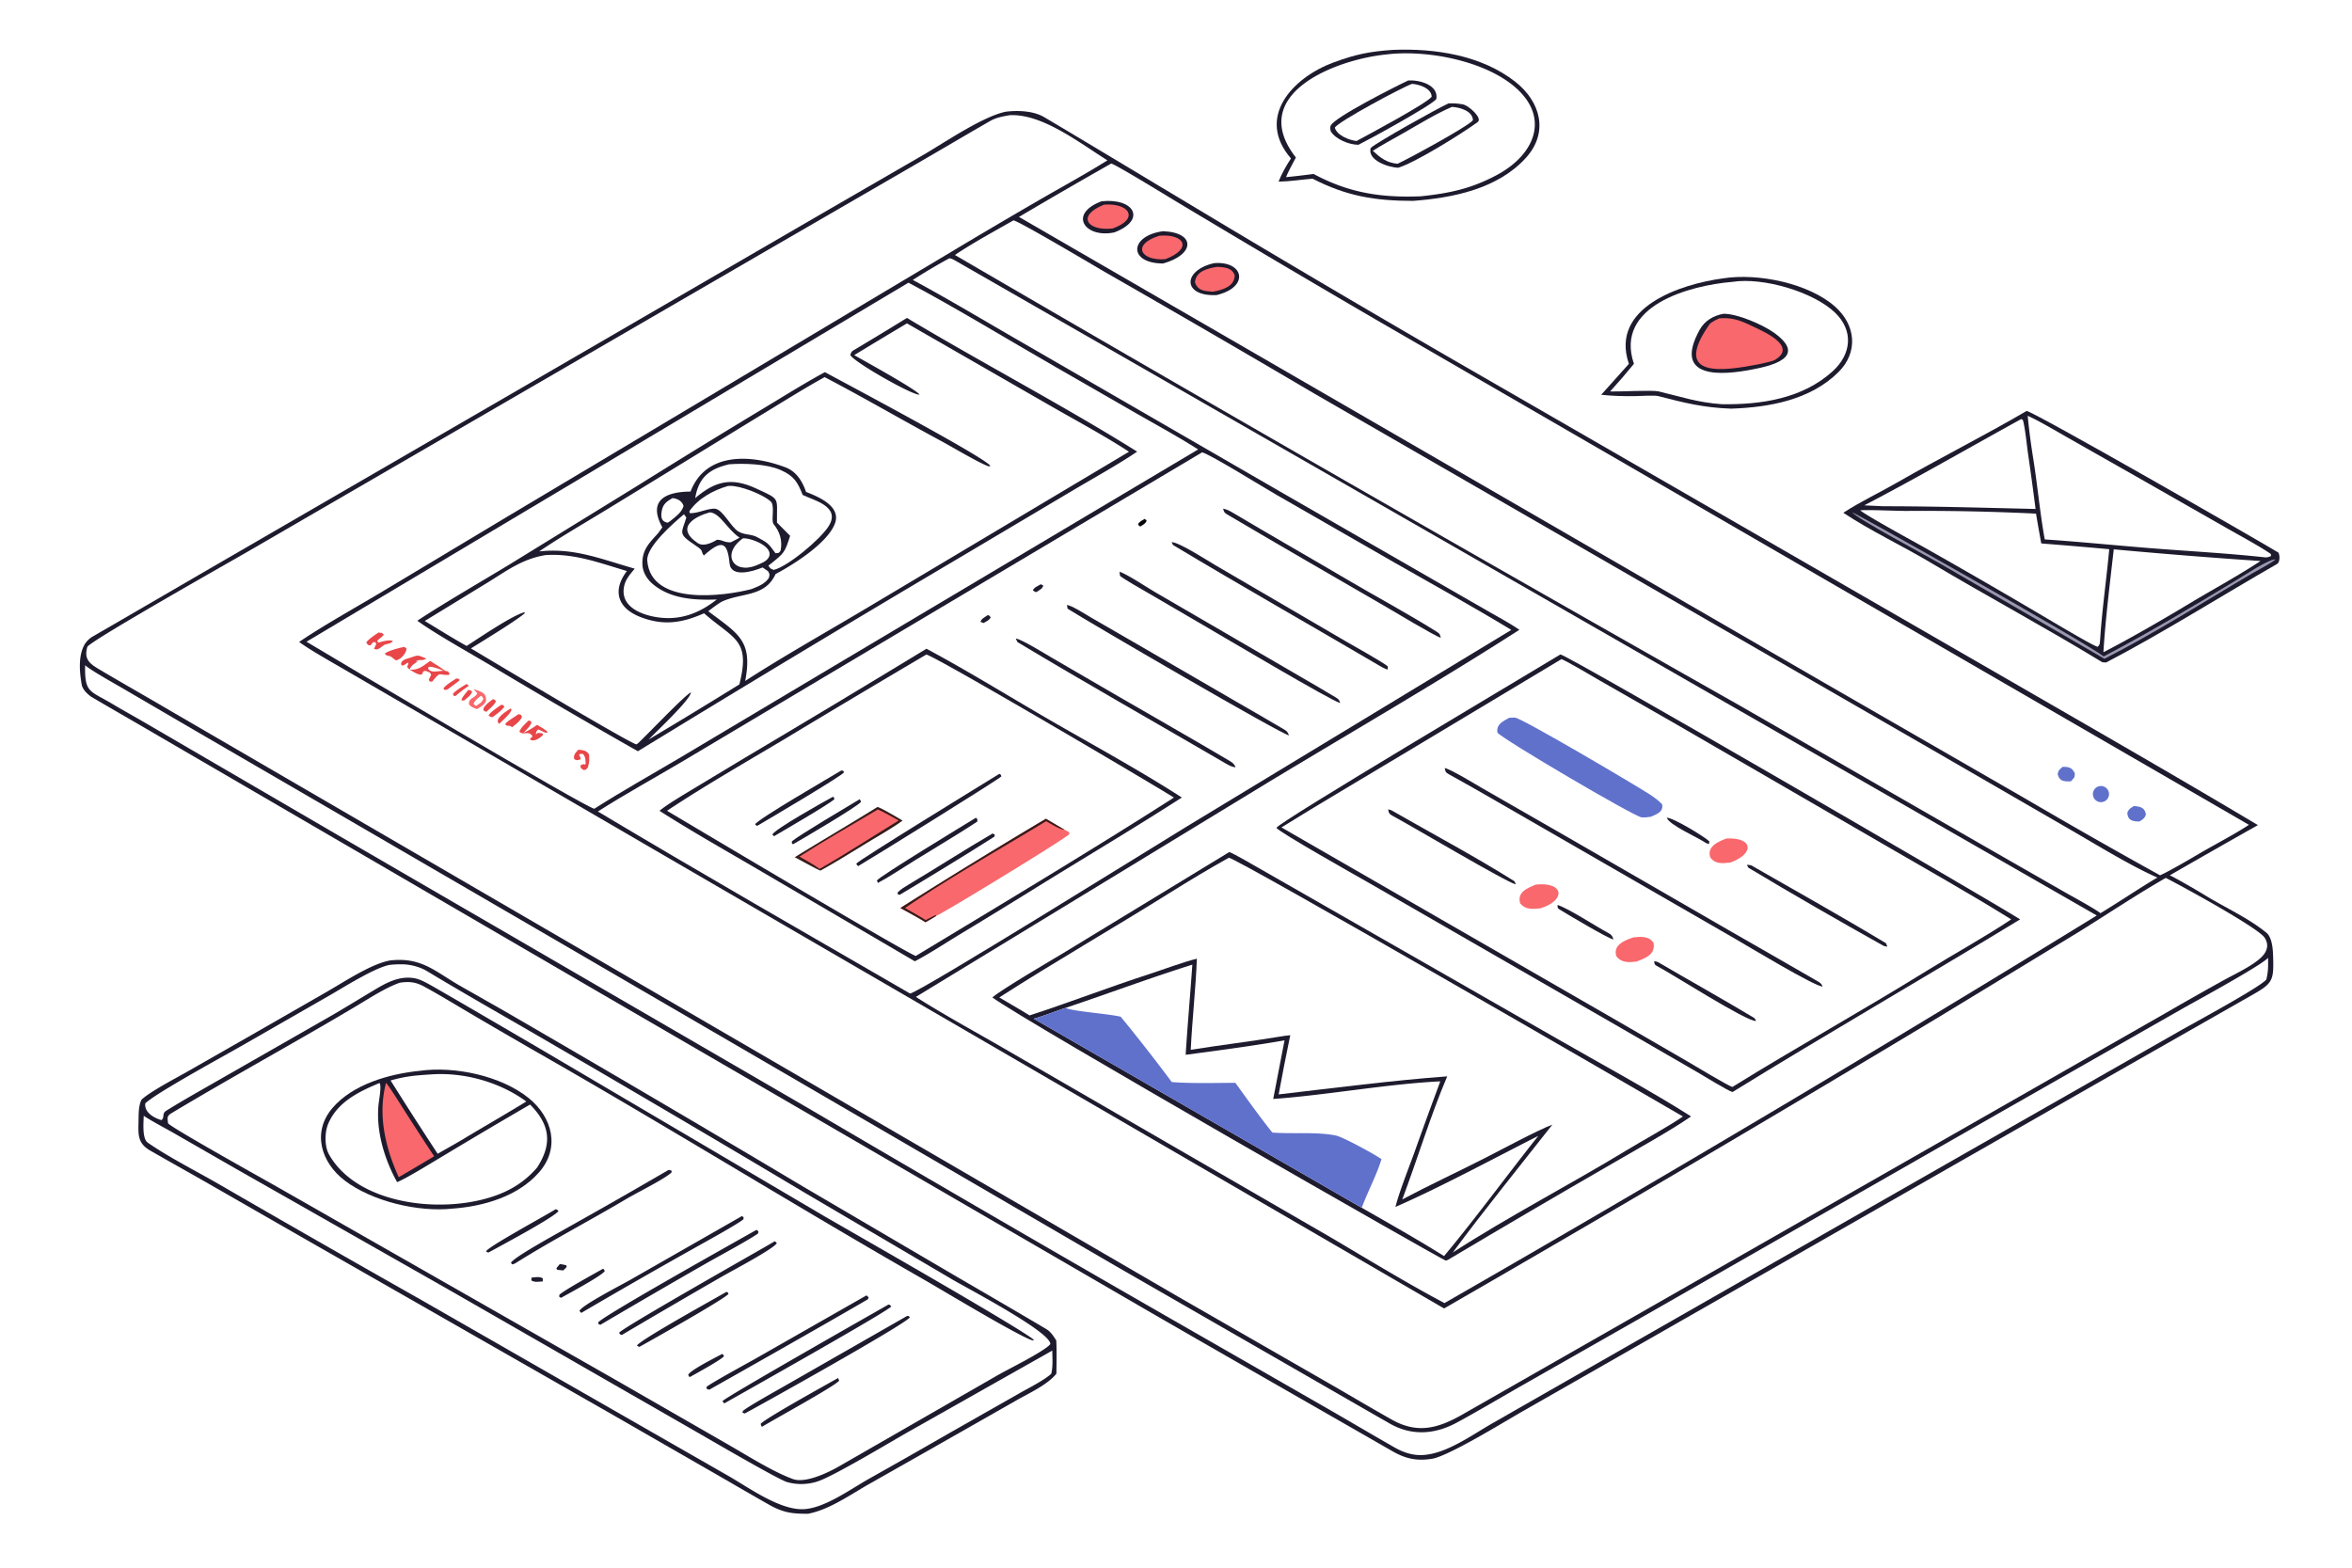 <svg xmlns="http://www.w3.org/2000/svg" width="1536" height="1024" preserveAspectRatio="none" style="display:block" viewBox="0 0 2048 1365"><path fill="#FFF" d="M0 0h2048v1365H0V0z"/><path fill="#1D1B2D" d="M875.832 97.253c10.679-1.282 24.078-.777 33.501 4.808 39.19 23.226 78.356 46.965 117.457 70.33a16392.97 16392.97 0 0 0 239.12 141.113l480.53 277.028c72.8 42.095 147.46 84.817 219.62 127.901a8777.728 8777.728 0 0 0-76.72 43.712c1.91.917 3.78 1.887 5.63 2.909 8.28 4.605 17.2 9.647 25.2 14.559 17.83 10.946 37.77 19.682 53.89 33.003 4.85 5.014 5.13 15.523 5.3 21.534.54 18.99-.57 22.072-16.74 31.299-56.79 32.4-114.25 64.989-170.97 97.407l-350.68 200.264-115.41 65.87c-16.19 9.23-62.03 37.52-77.69 41.01-13.86 2.44-23.83.24-35.69-6.57-69.9-40.13-140.02-80.13-209.82-120.41L527.272 867.327 211.098 683.298l-89.723-52.226c-13.801-8.02-27.95-16.119-41.707-24.24-3.323-2.252-7.735-6.398-8.476-10.534-1.945-10.853-3.225-25.059 2.418-35.056 1.56-2.764 4.363-5.419 7.02-6.955 41.062-23.745 82.032-47.651 123.079-71.422L455.303 337.07 715.73 185.902l89.063-51.515c18.644-10.88 50.881-32.971 71.039-37.134z"/><path fill="#FFF" d="M826.594 224.921c2.119.002 5.385 2.088 7.381 3.227l991.765 568.979a22018.491 22018.491 0 0 1-557.22 331.313l-10.73 6.16c-32.59-17.19-67.32-38.5-99.13-57.25l-114.21-66.07-166.352-96.159c-25.736-14.982-55.919-31.31-80.602-47.111l306.694-186.774c71.1-42.967 149.18-88.125 218.78-132.842-6.98-5.014-19.61-11.827-27.38-16.304l-46.16-26.528-135.61-78.014-223.919-129.415c-31.386-18.038-63.325-37.308-95.072-54.381a496.868 496.868 0 0 1 31.765-18.831z"/><path fill="#1D1B2D" d="M1358.71 569.833c5.72.231 364.9 208.586 400.33 230.664-82.79 50.427-168.35 99.664-250.45 150.351-3.39-.681-25.97-14.577-31.05-17.533l-65.48-37.865-219.74-126.527c-9.28-5.317-79.25-44.597-80.84-48.148 2.14-5.185 219.17-133.868 247.23-150.942z"/><path fill="#FFF" d="M1359.61 573.915c4.71 1.63 27.04 14.966 33.03 18.421l67.41 38.565 178.59 103.429c37.32 21.717 76.09 43.455 112.62 66.181-22.24 14.909-50.42 30.445-73.46 44.702-55.71 34.47-113.69 66.775-169.33 101.218-3.8-1.012-33.66-19.012-39.6-22.497l-64.43-37.286-288.63-166.213c33.71-20.945 69.25-41.762 103.33-62.266l140.47-84.254z"/><path fill="#6071CC" d="M1314.11 624.993c1.63-.125 3.26-.217 4.9-.204 5.48.043 104.27 58.359 117.47 66.886 3.89 2.515 7.5 5.242 10.78 8.518 1.44 6.758-4.49 8.559-9.67 10.941-2.7.401-5.49.789-8.22.514-6.49-.654-121.21-68.123-125.5-73.764-1.06-7.307 4.7-9.766 10.24-12.891z"/><path fill="#1D1B2D" d="M1257.97 668.796c4.31.306 28.37 15.028 33.69 18.073l72.06 41.346 140.93 81.34c25.54 14.711 51.23 29.31 76.74 44.084 2.83 1.642 4.51 2.383 5.63 5.344-6.4.26-66.51-35.993-75.79-41.357l-111.65-64.359-97.61-56.248c-13.31-7.629-26.63-15.354-40.09-22.708-3.43-1.877-3.2-2.49-3.91-5.515z"/><path fill="#F8686C" d="M1337.27 770.22c24.81-2.621 26.46 13.846 4.01 20.663-6.72.653-12.71 1.398-17.55-4.173-2.97-10.02 5.91-13.231 13.54-16.49zm85.19 45.922c6.6-.547 12.81-1.302 17.29 4.547 2.08 10.383-6.88 13.537-14.89 16.586-6.7.715-13.1 1.201-17.48-4.812-3.08-9.892 7.82-13.89 15.08-16.321zm80.93-86.06c23.4-1.128 24.39 13.384 3.31 20.938-6.73.694-13 1.65-17.49-4.466-3.14-9.627 7.04-13.86 14.18-16.472z"/><path fill="#1D1B2D" d="M1521.08 753.011c.8.048 3.19.092 4.17.655 39.02 22.382 78.53 44.45 117.03 67.652.46 1.185.83 2.157 1.12 2.916-.32-.03-2.72-.368-3.23-.653-39.37-22.074-79.07-44.768-117.75-68.064-.56-1.049-1.01-1.885-1.34-2.506zm-312.39-48.328c.41.097 2.61.67 3.05.922 35.53 20.408 72.37 39.947 106.99 61.72.47 1.099.85 1.998 1.15 2.697-7.52-1.371-93.27-52.341-106.83-59.415-3.7-1.927-3.69-2.795-4.36-5.924zm231.66 132.228c1.01.146 2.76.478 3.6.968 27.64 16.129 55.63 31.736 83.07 48.19 1.16.697 1.52 1.719 1.99 2.89-7.57 1.057-74.9-42.128-86.22-47.835-2.24-1.13-2.1-2.002-2.44-4.213zm-84.14-48.947c9.28 2.834 33.62 18.737 43.13 23.792 3.34 1.774 4.76 2.938 5.47 6.24-5.42-1.258-40.38-22.136-47.15-26.312-1.7-1.05-1.24-1.622-1.45-3.72zm95.11-75.963c5.17-.252 32.46 16.185 37.01 20.532l-.17 2.337c-.57-.133-2.19-.499-2.63-.81-6.64-4.716-31.82-15.499-34.21-22.059zm-380.88 29.864c3.64 1.216 22.1 11.944 26.71 14.588l56.19 32.136 202.42 115.771c36.78 21.183 81.68 45.43 116.72 67.719-17.52 12.275-50.18 30.281-69.77 41.731-46.61 26.89-93.04 54.08-139.28 81.59-1.35.8-3 2.02-4.57 2.21-1.62.2-367.479-208.78-394.74-229.128 8.025-7.112 51.923-32.639 63.564-39.734l142.756-86.883z"/><path fill="#FFF" d="M1070.01 746.836c5.9-.257 356.02 202.21 395.4 225.309-13.48 9.242-34.56 20.596-49 29.375-49.36 29.99-103.05 57.74-151.44 89.07 26.86-36.31 58.58-75.46 86.75-111.34-12.06 4.35-46.03 22.63-59.04 29.24-23.6 12.03-48.51 23.56-71.66 35.87 13.01-34.54 24.73-73.417 39.14-107.153-46.09 3.331-100.53 10.333-146.77 15.704 3.17-17.222 6.54-34.405 10.12-51.545-3.02.257-6.01.723-9.01 1.22-25.82 4.286-51.82 7.344-77.66 11.495 1.27-26.372 4.32-53.114 5.35-79.327-11.22 2.622-30.19 9.756-41.55 13.427-34.88 11.268-69.307 24.661-104.164 35.967-8.345-5.241-17.812-10.592-26.354-15.666 48.986-31.421 99.98-60.728 149.358-91.616 16.4-10.256 33.65-20.627 50.53-30.03z"/><path fill="#FFF" d="M927.918 877.561c37.255-12.521 72.262-25.621 110.312-37.641-1.8 26.132-4.17 52.4-5.81 78.487 26.45-3.461 59.97-7.962 86.09-12.571l-9.85 51.035c46.37-3.309 100.56-13.235 145.48-15.322a4599.657 4599.657 0 0 0-23.08 63.331c-4.95 13.53-12.53 32.63-15.98 45.99 37.97-16.48 86.53-42.67 124.41-61.87-26.63 33.47-55.08 72.37-82.08 104.69-22.5-14.14-48.44-28.8-71.66-42.06L900.104 886.998c7.852-2.053 19.316-6.729 27.814-9.437z"/><path fill="#6071CC" d="M900.104 886.998c7.852-2.053 19.316-6.729 27.814-9.437 5.843 3.027 36.996 5.081 47.94 7.703a1563.633 1563.633 0 0 1 44.452 56.879c16.14 1.347 38.77.75 55.39.671 9.85 13.653 21.72 30.316 32.22 43.311 17.52 1.386 39.3-.83 55.53 2.656 6.14 1.318 33.63 16.309 39.43 20.479-3.27 11.93-12.46 29.41-17.13 42.37L900.104 886.998z"/><path fill="#FFF" d="M879.322 100.281c28.506-1.28 60.774 24.292 84.976 39.332-17.871 11.24-39.226 22.903-57.682 33.558a5943.23 5943.23 0 0 0-83.125 49.003L442.532 449.355l-112.414 67.411c-21.391 12.741-49.631 28.519-69.636 42.174 9.036 6.725 28.511 17.667 38.621 23.567l66.517 38.648 215.235 125.213 676.565 392.912a26645.624 26645.624 0 0 0 435.49-256.556l117.25-71.318c24.52-15.213 50.91-32.855 75.71-47.005 14.31 7.293 80 43.197 85.97 51.949 1.86 2.73 2.78 5.992 2.04 9.268-1.01 4.472-4.52 7.914-8.01 10.64-8.73 6.819-20.11 11.937-29.85 17.348a2975.842 2975.842 0 0 0-49.43 27.975L1272.03 1232.4c-20.49 11.44-38.05 15.99-59.78 3.86-17.04-9.52-33.9-19.58-50.81-29.33l-135.69-77.95-707.414-411.27-170.108-98.91c-20.4-12.015-41.162-23.716-61.527-35.806-8.63-5.124-13.886-8.93-10.591-19.923 5.444-6.843 127.727-75.848 143.895-85.247L668.26 217.817l130.499-75.546c21.062-12.217 42.144-24.658 63.24-36.819 5.545-3.196 11.051-4.04 17.323-5.171z"/><path fill="#FFF" d="M1046.79 393.838c8.49 2.592 53.79 30.792 64.91 37.128l102.59 58.916c33.51 19.081 68.79 38.649 101.67 58.599l-282.71 171.24c-26.16 15.915-232.204 144.159-240.818 145.363-90.079-52.161-182.615-105.135-271.841-158.521 22.799-14.575 50.807-30.054 74.583-44.132l129.275-76.983 322.341-191.61z"/><path fill="#1D1B2D" d="M806.703 564.868c37.198 19.85 77.048 44.69 114.082 65.909 34.551 19.796 75.326 42.308 108.295 63.63-42.762 27.55-87.159 53.769-130.44 80.676a6532.586 6532.586 0 0 1-64.711 39.583c-11.356 6.911-25.777 16.373-37.35 22.334l-140.593-82.309c-26.985-15.742-55.532-31.948-81.733-48.708 6.77-5.624 19.639-13.165 27.471-17.941l46.211-27.83a17886.584 17886.584 0 0 0 158.768-95.344z"/><path fill="#FFF" d="M806.602 569.911c8.437 1.701 196.658 112.587 215.578 124.543-72.423 46.312-150.921 93.312-224.717 137.876-5.685-.826-196.153-114.168-216.666-126.381 32.152-21.362 68.348-42.176 101.631-61.983a14280.808 14280.808 0 0 1 124.174-74.055z"/><path fill="#F8686C" d="M784.003 790.599a5335.587 5335.587 0 0 1 126.718-77.687l16.259 9.552 3.826 2.051.398 1.696c-4.227 4.557-110.111 69.071-115.825 71.138-1.785 1.337-7.295 4.39-9.481 5.667-6.687-4.178-14.9-8.525-21.895-12.417z"/><path fill="#361B1B" d="M784.003 790.599a5335.587 5335.587 0 0 1 126.718-77.687l16.259 9.552c-4.335-.253-11.795-5.11-16.074-7.436-38.794 23.55-85.913 50.298-122.833 75.586 5.868 3.385 12.288 6.921 17.991 10.493l8.37-4.249.945.491c-1.785 1.337-7.295 4.39-9.481 5.667-6.687-4.178-14.9-8.525-21.895-12.417zm-19.972-87.94c2.657.343 18.563 9.867 21.88 11.791-6.704 5.184-21.295 13.594-28.94 18.221-13.743 8.318-28.524 17.692-42.543 25.347-1.388-.114-19.284-10.05-22.39-11.62 23.916-14.831 48.099-28.877 71.993-43.739z"/><path fill="#F8686C" d="M764.402 704.82c5.523 2.386 12.686 6.619 18.095 9.608-22.777 13.957-45.727 28.906-68.836 42.139-5.092-3.842-11.905-7.481-17.524-10.704 22.079-14.199 45.641-27.588 68.265-41.043z"/><path fill="#1D1B2D" d="M870.169 673.809c1.601.739.873.2 1.808 2.154-1.441 2.157-112.863 71.285-124.78 78.188-1.028-.841-.896-.944-1.629-2.143 1.715-2.841 111.12-69.893 124.601-78.199zm-20.328 38.175c1.604 1.994 1.26.888 1.107 3.411-23.43 15.323-48.011 29.396-71.574 44.577-4.853 3.127-9.862 6.043-14.945 8.782l-.887-2.051c1.78-3.419 77.132-49.092 86.299-54.719zm14.492 13.73 1.948 1.05-.527 1.778c-22.678 14.553-61.344 38.068-82.327 50.593l-1.761-.506-.011-1.673c2.897-2.769 6.078-4.71 9.498-6.741 24.522-14.567 48.53-30.179 73.18-44.501zm-131.765-54.848 1.575.216.806 1.351c-1.515 3.019-67.114 41.69-75.501 46.583-1.077-.163-.848-.312-1.947-1.229 1.755-4.253 65.339-41.053 75.067-46.921zm16.035 25.003c.345.369.936 1.719 1.196 2.247-2.89 4.063-51.728 32.753-59.279 36.999l-1.03-.921.049-1.644c6.501-5.541 48.953-30.539 59.064-36.681zm-23.406-2.063.842.35.545 1.607c-2.942 3.459-45.884 28.419-52.625 32.332l-1.421-1.504c2.278-4.741 45.114-28.72 52.659-32.785zm249.653-196.03c7.003 2.423 24.296 13.925 31.48 18.122l63.32 36.787 63.67 37.058c9.81 5.739 19.91 11.491 29.62 17.418 3.01 1.841 3.05 2.148 3.93 4.883-5.38-.414-105.37-59.765-118.98-67.638l-49.47-28.845c-5.709-3.366-18.792-10.654-23.206-14.152l-.364-3.633zm90.16-54.913c3.14.59 5.78 1.965 8.54 3.608 33.31 19.84 66.8 38.886 100.22 58.579 25.29 14.899 51.71 29.031 76.66 44.645 3.52 2.203 3.21 2.406 4.13 5.616-5.42-1.578-41.34-23.245-48.4-27.331-45.12-26.13-90.45-52.217-135.35-78.745-4.3-2.542-4.87-2.523-5.8-6.372zm-135.974 83.899c4.199.354 16.583 8.383 21.095 10.986l43.336 25.029 82.363 47.787c13.63 7.908 27.5 15.794 41.05 23.837 3.82 2.266 4.11 2.427 5.52 5.91-6.84-.948-174.349-98.646-192.814-110.337l-.55-3.212zm-44.564 29.225c4.281.113 26.333 13.763 31.725 16.893l54.248 31.518c33.285 19.331 67.095 38.488 100.225 58.113 2.5 1.477 4.21 2.788 5.22 5.594-4.21-.388-8.28-3.162-11.89-5.266-59.34-34.585-119.197-68.412-178.056-103.784l-1.472-3.068zm135.688-83.956c6.58.115 30.79 15.765 37.65 19.806l113.87 66.458c6.46 3.783 33.52 18.838 36.71 21.964l-.1 2.746c-2.49-.605-5.91-2.65-8.25-4.02-59.48-34.935-119.52-68.945-178.66-104.458 0-.001-1.11-2.279-1.22-2.496zm-113.87 36.678 2.179 1.177c-.976 2.962-2.914 3.467-5.968 5.638-1.76-.256-1.72-.449-3.149-1.578 1.304-2.625 3.982-3.48 6.938-5.237zm-46.161 26.846c1.89.75 1.221.32 2.536 2.01-1.534 2.7-3.249 3.104-6.177 4.889-.76-.168-1.957-.682-2.73-.977.809-2.866 3.375-3.786 6.371-5.922z"/><path fill="#08080C" d="m996.827 451.758 1.609 1.635c-1.099 2.747-2.643 3.099-5.431 5.032-1.609-.734-.86-.296-2.049-1.922.877-2.231 3.68-3.429 5.871-4.745z"/><path fill="#FFF" d="M791.05 246.135c42.055 22.335 86.898 49.799 128.552 73.651l70.294 40.417c17.574 10.029 36.434 20.284 53.374 31.133L722.028 582.364l-129.166 76.937c-24.404 14.485-51.802 29.79-75.373 44.904-7.95-1.271-227.306-131.409-250.622-145.444L791.05 246.135z"/><path fill="#1D1B2D" d="M789.724 276.815c65.186 39.07 136.601 76.474 200.436 116.412-14.539 10.054-39.066 23.74-54.93 33.151l-98.239 58.341a21370.736 21370.736 0 0 0-281.548 169.383 6002.665 6002.665 0 0 1-129.564-75.521c-17.198-10.212-46.982-26.832-62.511-38.111 24.799-16.297 54.752-33.469 80.448-49.077l111.01-68.3a8549.968 8549.968 0 0 1 112.575-69.058c16.296-9.803 34.256-21.022 50.885-30.005 18.726 10.213 138.28 73.578 144.106 81.591l-1.319.497c-7.553-2.373-32.646-17.316-41.274-21.961-33.949-18.28-67.579-37.921-101.755-55.799-20.115 11.126-42.406 25.28-62.298 37.269l-125.402 76.807c-19.226 11.786-42.529 25.197-60.834 37.701 30.447-3.353 53.955 6.725 83.157 14.998-4.223 5.248-8.35 9.489-9.42 16.484-2.823 17.605 17.034 24.362 30.733 26.063 19.386 2.408 35.228-4.04 50.191-15.692-18.995.635-39.371-.28-55.014-12.824-5.378-4.313-9.469-10.541-9.766-17.465-.54-12.545 5.449-18.359 13.214-26.949.361-.309 4.137-5.57 4.101-5.635-13.142-23.935 3.596-30.999 24.594-31.088 13.268-34.69 52.595-32.406 82.476-21.17 9.652 3.629 14.84 12.065 18.089 21.464 10.822 4.239 30.985 12.505 25.051 27.761-6.641 17.074-36.125 35.553-51.631 43.779-8.857 19.71-28.752 16.187-45.81 23.551-3.211 1.386-9.731 6.468-12.772 8.776 26.38 19.91 38.873 25.6 32.182 60.724 31.971-20.763 71.278-42.888 104.508-62.695L983.06 393.336c-19.934-13.137-48.79-28.708-69.856-40.832l-123.482-70.937a5000.412 5000.412 0 0 0-45.925 27.651c7.377 4.208 55.598 30.782 56.812 34.38-5.962.823-58.345-29.065-60.182-34.562.45-1.519 1.028-2.96 2.447-3.807 15.609-9.316 31.407-18.852 46.85-28.414z"/><path fill="#FFF" d="M475.141 483.304c25.065-1.599 46.726 6.798 70.715 13.902-13.114 17.404-7.829 32.656 12.35 40.262 19.985 7.533 35.928 4.867 54.87-3.469 25.875 22.798 40.715 22.428 30.743 61.896a5113.393 5113.393 0 0 1-79.078 48.062c7.346-7.575 36.107-34.362 36.913-41.074-4.589 1.547-39.014 37.821-46.189 44.383l-1.283.856c-4.727-.244-126.689-73.13-144.104-83.546 9.674-6.064 39.311-24.031 46.783-30.579l-.042-.925c-10.254 2.34-40.034 22.712-50.502 29.358-12.029-6.689-24.603-14.593-36.45-21.745l54.114-33.084c17.308-10.616 30.697-20.993 51.16-24.297z"/><path fill="#FFF" d="M595.559 447.773c.713.775 1.454 1.968 2.069 2.866-4.065 13.831-7.951 13.698 8.058 24.349 7.602 5.058 4.143 4.376 7.123 8.743 15.784-14.163 20.583-12.077 22.466 6.824 1.271 12.766 20.316 7.026 28.726 3.534 1.565 1 3.28 2.225 4.831 3.284 1.586 3.48 1.386 1.951.694 5.778-3.671 5.483-9.324 7.393-15.281 9.812-23.609 6.093-87.541 14.832-90.653-24.871-.933-11.912 22.55-32.428 31.967-40.319zm39.321-43.52c13.241-.977 32.621-.339 44.597 4.896 12.047 5.266 14.934 10.51 19.476 21.824 10.093 4.849 33.415 10.103 22.539 27.278-7.168 11.319-35.475 35.087-47.789 37.969-3.529-1.551-2.305-.585-4.63-3.693l1.543-1.231c12.172-9.659 12.732-10.057 17.384-24.748l-11.451-11.505c-.282-22.53 3.435-19.72-18.134-29.7-21.39-9.897-35.444-6.651-53.097 8.383 3.076-18.086 12.202-25.366 29.562-29.473z"/><path fill="#FFF" d="M633.829 423.173c.493-.047.988-.082 1.483-.106 9.109-.371 28.22 7.112 35.266 13.116 4.819 3.114.458 17.057 3.049 20.196 5.087 6.162 7.986 14.192 6.045 23.198-2.043 2.385-.9 1.74-4.442 2.105-6.593-9.22-6.883-9.111-17.083-14.546-5.83-2.366-9.752-1.278-15.116-4.309-6.267-3.541-13.462-18.743-19.996-19.822-5.731-.946-16.551 4.614-22.537 3.708l-.211-1.619c7.816-11.222 20.678-18.171 33.542-21.921z"/><path fill="#FFF" d="M618.154 446.062c9.109.927 14.583 14.297 25.843 22.126-2.573 1.442-5.041 2.687-7.668 4.004-6.248.172-6.505-2.096-11.977-2.21-5.08 2.966-11.968 6.214-16.988 2.777-20.253-13.864-1.291-23.369 10.79-26.697zm28.753 22.681c6.53-.62 27.128 7.069 22.595 16.303-1.985 4.042-7.358 5.63-11.242 7.353-19.662 7.781-30.526-10.013-11.353-23.656zm-61.322-35.066c4.331.461 8.505 2.597 9.631 6.956-1.798 5.862-6.865 9.128-11.613 13.092l-2.132 1.395c-6.163-.895-6.185-5.898-5.085-11.041 1.208-5.647 4.622-7.688 9.199-10.402z"/><path fill="#E84649" d="M374.529 575.464c4.691 2.982 9.977 6.167 14.343 9.524-3.662-1.366-12.174-5.11-15.712-4.35l-.339 1.774c3.747 5.035 11.479-.056 17.415 2.322l1.161 1.692-.456 1.234c-9.92.448-6.737-3.823-14.684 5.913l-2.133-.223-.766-1.475 2.083-4.347c-1.256-2.581-1.381-1.911-4.858-3.431l-1.936.483-1.469 2.822c-3.559.209-6.873-2.257-10.316-4.347 7.425.701 11.587-3.302 17.667-7.591zm85.65 51.954c2.115.361 1.257-.13 2.633 1.562-.835 3.238-4.649 6.62-7.109 9.265 5.173-2.577 7.246-3.779 11.97-7.096 2.385 1.436 8.178 4.485 9.288 6.564-2.719.983-4.218-1.231-8.361-2.571-1.811 1.921-1.688 1.854-2.002 4.329l1.801-1.36 3.767.36.818 1.244c-2.224 2.675-8.51 7.007-11.61 3.943l2.332-2.644c-4.059-5.611-7.108-.125-11.46-3.894 1.292-3.684 5.045-6.788 7.933-9.702z"/><path fill="#F8686C" d="M412.326 599.938c6.338 2.359 11.797 3.126 10.781 10.783-1.986 3.48-4.356 4.581-7.701 6.691-3.517-1.289-4.259-1.333-6.899-3.82-1.105-6.192 5.313-5.341 7.085-10.02-1.204-1.192-2.171-2.353-3.266-3.634z"/><path fill="#FFF" d="M418.776 605.733c1.691 1.252 1.079.718 2.118 2.786-1.619 3.538-2.84 3.577-6.335 6.134-1.069-.564-1.288-.965-2.191-1.844.95-2.972 3.751-4.666 6.408-7.076z"/><path fill="#E84649" d="M329.548 550.728c3.467.614 2.826-.053 4.689 2.059-1.744 1.758-3.839 3.397-5.759 4.984l.836 1.746c3.091-.838 10.294-2.95 12.802-1.294-2.236 2.305-3.671 2.104-7.105 3.06-3.054 1.882-6.172 5.609-9.331 3.583l2.006-4.293-.88-1.374-1.831-.095-2.539 2.904c-2.729-.653-1.509.011-3.494-2.499 1.021-2.4 8.046-6.937 10.606-8.781zm22.538 12.547 1.914 1.379c-.243 4.152-4.959 9.735-9.348 10.345l-3.282-2.57c-3.099-2.451-3.734-.257-6.356-3.358 3.52-2.633 12.588-4.989 17.072-5.796zm151.46 89.502c4.016.367 7.204.598 9.365 4.194.234 5.251.357 6.269-1.067 11.315-2.235 2.363-1.176 1.941-3.931 2.114-2.644-2.197-2.116-1.1-2.48-4.013l2.551-1.078 1.31.407.696-.682c-.276-3.843-.028-5.418-2.246-8.544l-2.629-.093-.909.947c1.04 1.824 1.246 1.809 1.318 3.86-3.574.792-2.449 1.067-5.424-.105-1.052-3.785 1.082-5.61 3.446-8.322zm-146.684-69.722c-1.046-.744-1.511-1.399-2.404-2.375l1.22-2.914-.782-.846c-1.897 1.448-2.559 2.212-4.931 2.624l-.851-1.384.766-2.139c.746-.617 2.446-1.862 3.34-2.122 11.406-3.316 8.913-4.444 18.038-.39-4.762 2.509-4.898-.191-9.5 2.543h2.09c-2.598 1.363-6.492 3.872-6.986 7.003zm94.749 38.693 2.205.857.705 1.712c-1.893 3.906-5.232 6.146-8.614 8.92l-1.219-.955c-3.004-1.11-2.521.74-4.798-1.696 1.579-2.74 8.163-6.223 11.721-8.838zm-15.347-8.022c2.382.273 1.441-.246 2.953 1.53-2.591 3.717-6.605 6.336-10.257 9.1-1.974-.046-1.861-.179-3.483-1.378 1.089-2.715 7.946-7.127 10.787-9.252zm-7.154-4.892c2.115.527 1.199.017 2.747 1.734-1.198 3.16-5.503 6.574-8.197 9.077-1.418-.02-1.17-.248-2.739-1.172l.185-2.011c2.218-3.455 4.775-5.088 8.004-7.628zm15.486 8.004.794.931c-.257 3.164-8.011 9.797-10.843 12.594-1.469-2.637-1.267-1.296-.841-4.117 2.552-4.164 6.827-6.608 10.89-9.408zM397.422 590.7l2.63.576-.119 1.354a292.474 292.474 0 0 1-10.271 7.63c-2.02.672-.987.567-3.217.124l-.085-1.424c3.092-3.386 7.197-5.741 11.062-8.26zm8.697 4.948c1.368.447.91.334 2.038 1.542-4.541 3.123-7.461 5.362-11.679 8.918l-1.559-.388-.516-1.582c2.533-3.136 8.115-6.243 11.716-8.49zm1.646 5.013c1.97.429 1.52.352 3.356 1.286-.687 3.26-3.593 4.949-6.492 7.678-1.292.523-1.187.292-2.768.192-.201-2.101 4.087-6.616 5.904-9.156z"/><path fill="#FFF" d="M967.624 142.37c5.477 1.734 51.926 30.349 59.206 34.663a15309.798 15309.798 0 0 0 170.64 100.927l760.78 440.22c-12.04 8.021-30.17 17.377-42.96 24.905-8.2 4.824-26.3 15.463-34.44 19.048a5561.293 5561.293 0 0 1-118.25-67.328l-173.61-99.985-701.738-405.947a5107.236 5107.236 0 0 1 80.372-46.503z"/><path fill="#1D1B2D" d="M959.18 175.257c28.313-3.052 39.59 16.259 11.124 27.088-25.496 5.399-40.623-16.071-11.124-27.088z"/><path fill="#F8686C" d="M961.317 178.202c22.264-1.699 31.064 12.476 7.509 20.731-22.389 2.52-31.661-11.156-7.509-20.731z"/><path fill="#1D1B2D" d="M1012.7 201.322c28.79 1.083 27.73 20.476.04 28.106-30.504-.12-29.458-24.091-.04-28.106z"/><path fill="#F8686C" d="M1009.51 205.239c22.16-1.747 29.09 11.389 5.13 20.45-21.872 1.588-29.38-12.933-5.13-20.45z"/><path fill="#1D1B2D" d="M1057.07 229.151c25.94-2.243 31.44 20.771 2.34 27.765-29.65 1.503-30.15-21.375-2.34-27.765z"/><path fill="#F8686C" d="M1060.1 232.32c6.12.377 12.86.74 15.04 7.517-.29 9.986-11.24 12.696-19.08 14.165-7.3-.68-12.91-.554-15.61-8.266 1.09-9.959 11.55-12.175 19.65-13.416z"/><path fill="#6071CC" d="M1858.02 701.832c5.66.389 9.75 1.439 10.51 7.464-1.19 3.406-2.53 3.901-5.5 5.995-6.2-.09-10.24-.89-10.67-7.587 1.35-3.417 2.59-3.826 5.66-5.872zm-32.12-16.507a7.027 7.027 0 0 1 7.11.061 7.03 7.03 0 0 1-.35 12.262 7.034 7.034 0 0 1-9.42-2.851c-1.84-3.355-.65-7.565 2.66-9.472zm-29.94-17.63c5.66-.047 8.33.687 10.76 5.82-.54 4.385-.04 2.731-3.41 6.803-5.96.205-9.94.056-11.56-6.203.61-3.498 1.44-3.824 4.21-6.42z"/><path fill="#FFF" d="M882.409 191.903c3.691-.122 72.68 40.892 80.82 45.608A16412.518 16412.518 0 0 1 1144 342.446l537.98 310.127 121.18 70.074c22.53 13.026 52.38 31.406 75.38 41.448-16.27 9.607-33 21.003-49.52 31.013-6.18-4.633-24.51-14.483-31.88-18.713l-67.24-38.502-215.27-123.719a60525.483 60525.483 0 0 1-683.12-392.137c14.828-10.134 34.963-21.025 50.899-30.134zM74.127 579.23c5.138 4.551 25.247 15.746 32.233 19.822l62.95 36.75 257.107 149.36L971.611 1102.4l148.299 85.25c30.02 17.27 60.04 34.57 90.11 51.79 19.21 11 39.38 9.59 58.5-.77 19.29-10.46 37.97-21.61 56.96-32.44l106.53-60.62 311.26-177.913 157.22-89.505c12.23-6.943 66.77-36.52 74.46-44.146 0 7.776.26 11.261-1.54 18.827-5.38 6.664-63 37.759-76.05 45.184l-183.81 104.713-320.66 183.12-93.01 53.17c-17.94 10.22-39.68 26.34-60.23 27.81-9.25.66-17.64-2.15-25.62-6.72-19.73-11.31-39.33-22.87-59.05-34.23l-114.78-65.81a36100.604 36100.604 0 0 1-338.337-196.325L295.199 727.722l-168.171-97.996c-9.494-5.555-19.718-11.176-29.145-16.794-19.876-11.847-24.248-9.457-23.756-33.702z"/><path fill="#1D1B2D" d="M339.765 836.27c27.107-3.002 38.545 9.174 60.515 21.918l37.909 21.538a23204.386 23204.386 0 0 1 261.197 153.494l133.55 78.34c25.958 15.09 52.112 30.31 77.969 45.6 4.072 2.41 6.35 6.1 8.84 10.04.496 9.66.241 19.25.101 28.92-8.15 9.97-23.833 16.85-35.286 23.46l-70.427 40.05-58.053 32.92c-16.165 9.26-34.276 22.08-52.489 25.49-13.839.06-21.641-.93-34.144-8-12.874-7.28-25.663-14.72-38.469-22.12l-97.624-56.14-271.163-154.9-84.795-48.64c-15.454-8.79-30.98-17.45-46.405-26.32-11.041-6.339-10.656-13.492-10.367-25.006.156-6.224-.221-13.812 2.654-19.447 7.268-6.869 29.44-18.5 39.019-23.918l56.534-32.26 66.504-38.157c14.742-8.467 38.185-24.044 54.43-26.862z"/><path fill="#FFF" d="M338.888 840.202a82.986 82.986 0 0 1 12.095-.553c7.1.218 14.842 2.317 20.903 5.967 25.203 15.178 50.84 29.935 76.343 44.577a22374.62 22374.62 0 0 1 253.687 149.037l127.736 75.08c13.284 7.78 85.416 45.53 84.905 56-4.583 6.08-37.132 22.06-46.432 27.43l-137.824 79.19c-9.697 5.56-29.162 14.76-39.791 10.91-17.418-6.3-39.606-20.38-56.008-29.77l-99.176-57-296.727-169.2c-10.163-5.76-90.285-50.417-92.241-53.834-.555-4.22-1.229-6.263 2.688-8.615 53.048-31.844 107.477-61.459 160.653-93.106 11.779-7.01 25.832-16.256 38.428-20.66 8.18-1.143 13.655-.71 21.028 3.283 13.108 7.1 25.842 14.904 38.688 22.472a6623.023 6623.023 0 0 0 72 41.759c109.15 62.6 216.918 129.351 326.185 191.881 13.406 7.67 83.524 49.92 93.456 52.16l.458-1.12-.728.95 1.358-.05c-5.527-6.85-167.502-99.07-183.51-108.46L465.994 910.664c-30.075-17.493-60.121-35.181-90.291-52.506-5.036-2.673-9.983-5.724-15.682-6.545-12.457-1.828-23.264 3.897-33.622 10.084-15.123 9.033-30.076 18.337-45.428 26.986l-93.621 53.524c-13.881 7.975-28.961 16.399-42.59 24.915-4.067 2.541-1.078 5.685-4.197 8.175-6.5-1.844-15.153-6.811-14.033-14.585 9.288-9.033 67.994-40.989 83.437-49.837l76.427-43.821c13.206-7.539 38.626-23.811 52.494-26.852z"/><path fill="#1D1B2D" d="M365.365 932.393c30.431-4.294 70.879 4.275 94.915 23.65 20.918 16.863 27.747 43.723 8.894 64.957-18.546 20.89-48.252 29.41-75.211 31.36-29.479 3.21-69.855-6.23-93.745-24.4-20.624-15.69-28.829-42.063-10.716-63.222 17.738-20.721 49.459-29.675 75.863-32.345z"/><path fill="#FFF" d="M330.407 943.002c1.999 1.712-.16 13.597-.606 17.25-2.84 23.274 4.647 48.668 15.99 69.028 7.883-3.1 30.281-16.97 39.153-22.23a5669.695 5669.695 0 0 1 76.607-45.322c17.419 17.576 19.579 34.162 6.136 54.862-7.592 8.84-16.712 15.92-28.258 21.21-44.754 20.51-126.666 14.02-152.971-32.65-3.877-6.877-3.857-19.136-.673-26.668 8.04-19.024 26.615-27.915 44.622-35.48z"/><path fill="#FFF" d="M376.282 935.435c28.379-1.808 59.02 6.845 82.008 23.652-16.389 10.018-33.288 19.827-49.832 29.634-8.615 5.363-18.492 10.774-27.362 15.869a3726.904 3726.904 0 0 1-40.988-63.82c14.004-3.919 21.657-4.374 36.174-5.335z"/><path fill="#F8686C" d="M336.144 942.842c3.033 3.356 12.421 18.484 15.245 22.902a2766.424 2766.424 0 0 0 26.647 41.036l-11.469 6.84-19.37 11.39c-11.634-25.679-18.446-54.255-11.053-82.168z"/><path fill="#1D1B2D" d="M773.606 1135.9c1.849.44.963.07 2.456 1.61-1.529 3.51-128.502 74.82-145.262 84.38-.83-.45-1.041-1.01-1.696-1.88 1.567-2.95 132.309-77.13 144.502-84.11zm16.285 9.89c1.863.22 1.025-.08 2.428 1.17-3.404 5.85-130.248 76.56-143.85 83.78l-1.949-.66.319-1.5c3.173-3.19 29.533-17.87 35.733-21.44l107.319-61.35zm-143.857-86.94 1.443 1-.109 1.78c-5.733 4.72-34.979 20.68-43.465 25.5a5654.506 5654.506 0 0 0-97.756 56.03l-1.581-1.72c1.787-4.87 37.262-23.02 44.721-27.33l96.747-55.26zm108.43 69.07 1.935 1.64c-.227.59-.454 1.17-.682 1.76-38.909 22.63-101.829 58.24-138.169 78.74l-2.203-.77-.195-1.62c2.753-2.81 36.818-21.35 42.961-24.83l96.353-54.92zm-95.756-57.07 1.716 1.3-.328 1.83c-6.846 5.07-36.446 21.04-45.462 26.2a8326.34 8326.34 0 0 0-91.808 53.32l-1.67-.6-.321-1.43c4.249-5.77 120.656-70.86 137.873-80.62zm15.983 9.9 1.711 1.56c-1.381 4.35-40.312 24.94-46.624 28.56-29.534 17-58.973 34.16-88.316 51.49-1.899-.6-1.022-.13-2.383-1.86 1.963-3.98 122.048-71.7 135.612-79.75zm-92.716-61.97c1.586-.09 1.277.04 2.916.64l-.255 1.6c-7.157 6.25-29.488 17.13-38.885 22.71-32.089 19.06-65.697 36.48-97.286 56.39-.431.24-1.966.63-2.518.79l-1.009-1.36c1.544-4.37 40.485-25.67 46.907-29.33a5904.242 5904.242 0 0 0 90.13-51.44zm50.493 106.1c1.588.44.876.02 1.889 1.7-3.153 4.39-68.169 40.93-77.647 46.18l-2.107-1.11c2.059-4.62 66.833-40.36 77.865-46.77zm97.304 74.96.899 2.32c-3.385 4.68-57.65 34.22-67.229 40.21-.649-.9-.715-1.45-1.103-2.55 3.346-4.49 58.636-34.96 67.433-39.98zm-246.056-146.91c1.623.28 1.082.22 2.561 1.4-1.793 4.59-52.411 31.56-60.698 36.12-1.418.08-.804.04-2.374-.82.977-3.68 52.765-31.69 60.511-36.7zm41.239 51.85c1.467.73.812.21 1.622 2-2.875 4.27-31.934 19.81-38.143 23.3l-1.59-1.16.319-1.64c4.591-4.18 30.397-18.29 37.792-22.5zm103.944 74.1c1.081.77.782.68 1.505 1.98-2.537 3.27-24.872 15.39-29.665 18.12-1.034-.43-.674-.45-1.475-1.87 1.589-4.05 24.679-15.6 29.635-18.23zm-166.068-66.47c4.153-.28 6.605-1.1 9.811.67l-.064 2.7c-3.973.17-7.06.95-9.942-.96l.195-2.41zm24.594-11.72c2.536.22 3.278.41 5.752 1.08l.206 1.5-2.824 2.85c-2.278-.09-3.369-.24-5.62-.62l-.404-1.38 2.89-3.43z"/><path fill="#FFF" d="M125.148 971.534c7.006 4.692 18.426 10.603 26.173 15.048l53.371 30.658 186.212 105.81 214.538 123.15c10.56 6.04 72.435 42.19 79.953 44.26a45.437 45.437 0 0 0 27.583-.95c13.752-4.84 60.969-33.05 76.79-42.13l126.504-71.42c.068 6.45.666 13.99-.868 20.14-6.067 5.69-20.242 12.73-28.315 17.36l-59.479 33.79a7635.131 7635.131 0 0 1-72.021 40.95c-16.028 9.17-38.173 25.19-56.088 25.87-20.609.77-47.146-18.54-65.114-28.9l-68.344-39.12-200.728-115.03a19896.635 19896.635 0 0 1-176.362-100.89c-17.783-10.19-43.355-23.33-60.285-35.215-4.948-3.472-3.704-16.99-3.52-23.381z"/><path fill="#1D1B2D" d="M1764.7 357.816c6.72.912 199.75 111.506 219.2 123.324 1.43 2.304 1.37 8.464-1.04 9.846-49.68 28.482-98.2 59.281-148.94 85.841l-3.32-.2c-48.57-29.664-100.51-57.54-149.58-86.795-23.99-14.308-53.11-28.088-75.96-43.37 15.12-9.815 30.73-17.035 46.19-25.935 37.21-21.428 76.5-41.12 113.45-62.711z"/><path fill="#FFF" d="M1619.76 444.322c9.21-.575 29.6.527 40.19.547 37.65-.264 75.3.517 112.91 2.344 1.45 8.668 2.98 17.325 4.57 25.969 19.75 1.542 39.48 3.212 59.2 5.01-2.34 25.494-6.21 52.275-7.86 77.652-.45 3.866.14 5.082-2.18 7.305-3.01-.078-42.4-23.717-47.65-26.751a6098.603 6098.603 0 0 0-102.6-59.308c-8.38-4.735-51.43-28.16-56.58-32.768z"/><path fill="#FFF" d="M1765.61 362.053c8.85 3.785 25.9 13.918 34.72 18.909l62.29 35.347 75.8 43.24c10.21 5.854 29.9 16.467 38.88 22.79l.21 1.78c-1.59.706-3.4 1.372-5.17 1.178-34.38-3.764-69-5.476-103.47-8.297-29.45-2.411-58.93-5.343-88.4-7.328-4.2-22.973-6.31-47.114-10.02-70.248-1.94-12.142-3.71-25.182-4.84-37.371zm74.95 116.25a5154.39 5154.39 0 0 0 127.79 10.167c-16.85 11.217-39.24 23.604-56.94 34.039-24.84 15.017-53.94 31.999-79.86 45.402 1.59-27.225 5.87-62.106 9.01-89.608zm-80.54-113.451 1.38.811c1.92 6.469 3.35 20.928 4.36 28.33 2.39 16.371 4.63 32.764 6.71 49.177-44.81-1.05-87.83-2.365-132.74-2.366l-16.42-.786c45.22-23.555 91.81-50.48 136.71-75.166z"/><path fill="#9A98B0" d="M1612.69 446.038c2.88.449 205.03 114.334 219.08 125.498 39.93-20.888 78.4-43.933 116.93-67.265 5.27-3.193 27.82-18.075 32.68-17.158-3.53 3.169-14.68 8.897-19.54 11.742-42.78 25.043-85.25 52.307-129.41 74.76l-142.93-82.794c-12.42-7.15-71.26-38.411-76.81-44.783z"/><path fill="#1D1B2D" d="M1212.93 43.423c36.34-1.481 77.11 4.572 106.59 27.836 21.96 17.321 29.29 44.042 9.1 66.245-24.51 26.944-63.35 34.799-98.26 37.406-33.28-.062-57.71-4.075-87.42-19.327-10.45.823-18.74 2.348-29.64 2.577 2.46-6.466 7-14.475 10.82-20.191-30.9-35.722 1.29-70.37 36.98-83.56 19.18-7.089 31.3-9.587 51.83-10.986z"/><path fill="#FFF" d="M1207.19 47.4c33.78-4.066 80.86 4.657 108.15 25.311 35.34 26.754 22.93 61.137-12.31 79.855-22.28 11.839-40.89 15.669-65.7 18.339-34.76 1.413-62.86-2.938-93.53-19.435a798.715 798.715 0 0 1-23.96 2.792c2.05-5.208 5.88-12.026 8.56-17.12-43.15-55.07 34.33-85.298 78.79-89.742z"/><path fill="#1D1B2D" d="M1261.24 90.056c5.68-.246 7.7.067 12.45.808 5.04.784 17.52 12.111 13.02 15.401-13.92 10.174-53.87 35.041-69.09 39.752-8.34-.101-27.28-6.409-24.09-17.161 5.24-5.021 59.46-35.177 67.71-38.8z"/><path fill="#FFF" d="M1264.28 93.08c6.76.32 17.98 3.473 18.27 11.513-2.5 4.556-57.45 34.41-65.64 38.005-9.59-.922-14.68-5.033-21.53-11.254 5.38-3.713 19.11-11.195 25.11-14.591 13.09-7.414 30.11-17.943 43.79-23.673z"/><path fill="#1D1B2D" d="M1226.25 70.057c9.71-.598 26.5 3.802 24.45 16.14-3.95 5.471-59.53 35.815-67.84 39.869-8.06-.001-19.97-4.753-24.16-11.823-.31-1.849-.74-2.967-.04-4.763 2.8-7.212 57.55-34.721 67.59-39.423z"/><path fill="#FFF" d="M1229.54 73.001c6.28.477 16.71 3.739 17.11 11.087-2.74 5.155-56.34 33.815-65.46 38.682-6.37-.687-17.05-4.865-18.89-11.613 2.73-5.224 58.37-34.989 67.24-38.156z"/><path fill="#1D1B2D" d="M1500.53 242.353c30.24-4.747 74.64 4.32 97.5 24.759 17.95 16.043 20.22 39.628 2.74 56.939-24.48 24.253-60.37 30.682-93.39 31.765-23.97-.832-40.53-5.018-63.51-10.952-3.23-.834-15.36-.059-19.35.022-10.49.214-19.82-.087-30.29-1.147l24.13-26.928c-16.89-49.153 44.91-69.514 82.17-74.458z"/><path fill="#FFF" d="M1508.57 245.417c26.51-4.174 70.38 8.606 89.32 26.826 16.46 15.839 14.13 36.308-2.13 51.054-26.3 23.848-62.3 29.163-96.36 28.642-21.04-1.408-35.43-6.467-55.08-11.116-5.71-1.351-33.89.275-42.36.066 7.17-7.823 14.1-15.86 20.78-24.102-17.23-50.438 48.4-68.324 85.83-71.37z"/><path fill="#1D1B2D" d="M1500.66 273.215c12.05-.191 34.42 9.486 44.38 16.712 29.95 21.717-4.3 28.909-19.6 31.836-24.89 4.855-69.62 9.138-45.45-34.63 4.35-7.872 11.85-12.269 20.67-13.918z"/><path fill="#F8686C" d="M1497 277.184c10.95-.894 17.96 1.562 28.17 6.494 9.13 4.411 41.1 17.664 20.1 29.789-2.29 1.321-11.47 3.149-14.52 3.827-27.97 5.32-76.03 13.336-42.27-34.809 1.36-1.938 6.27-4.239 8.52-5.301z"/></svg>